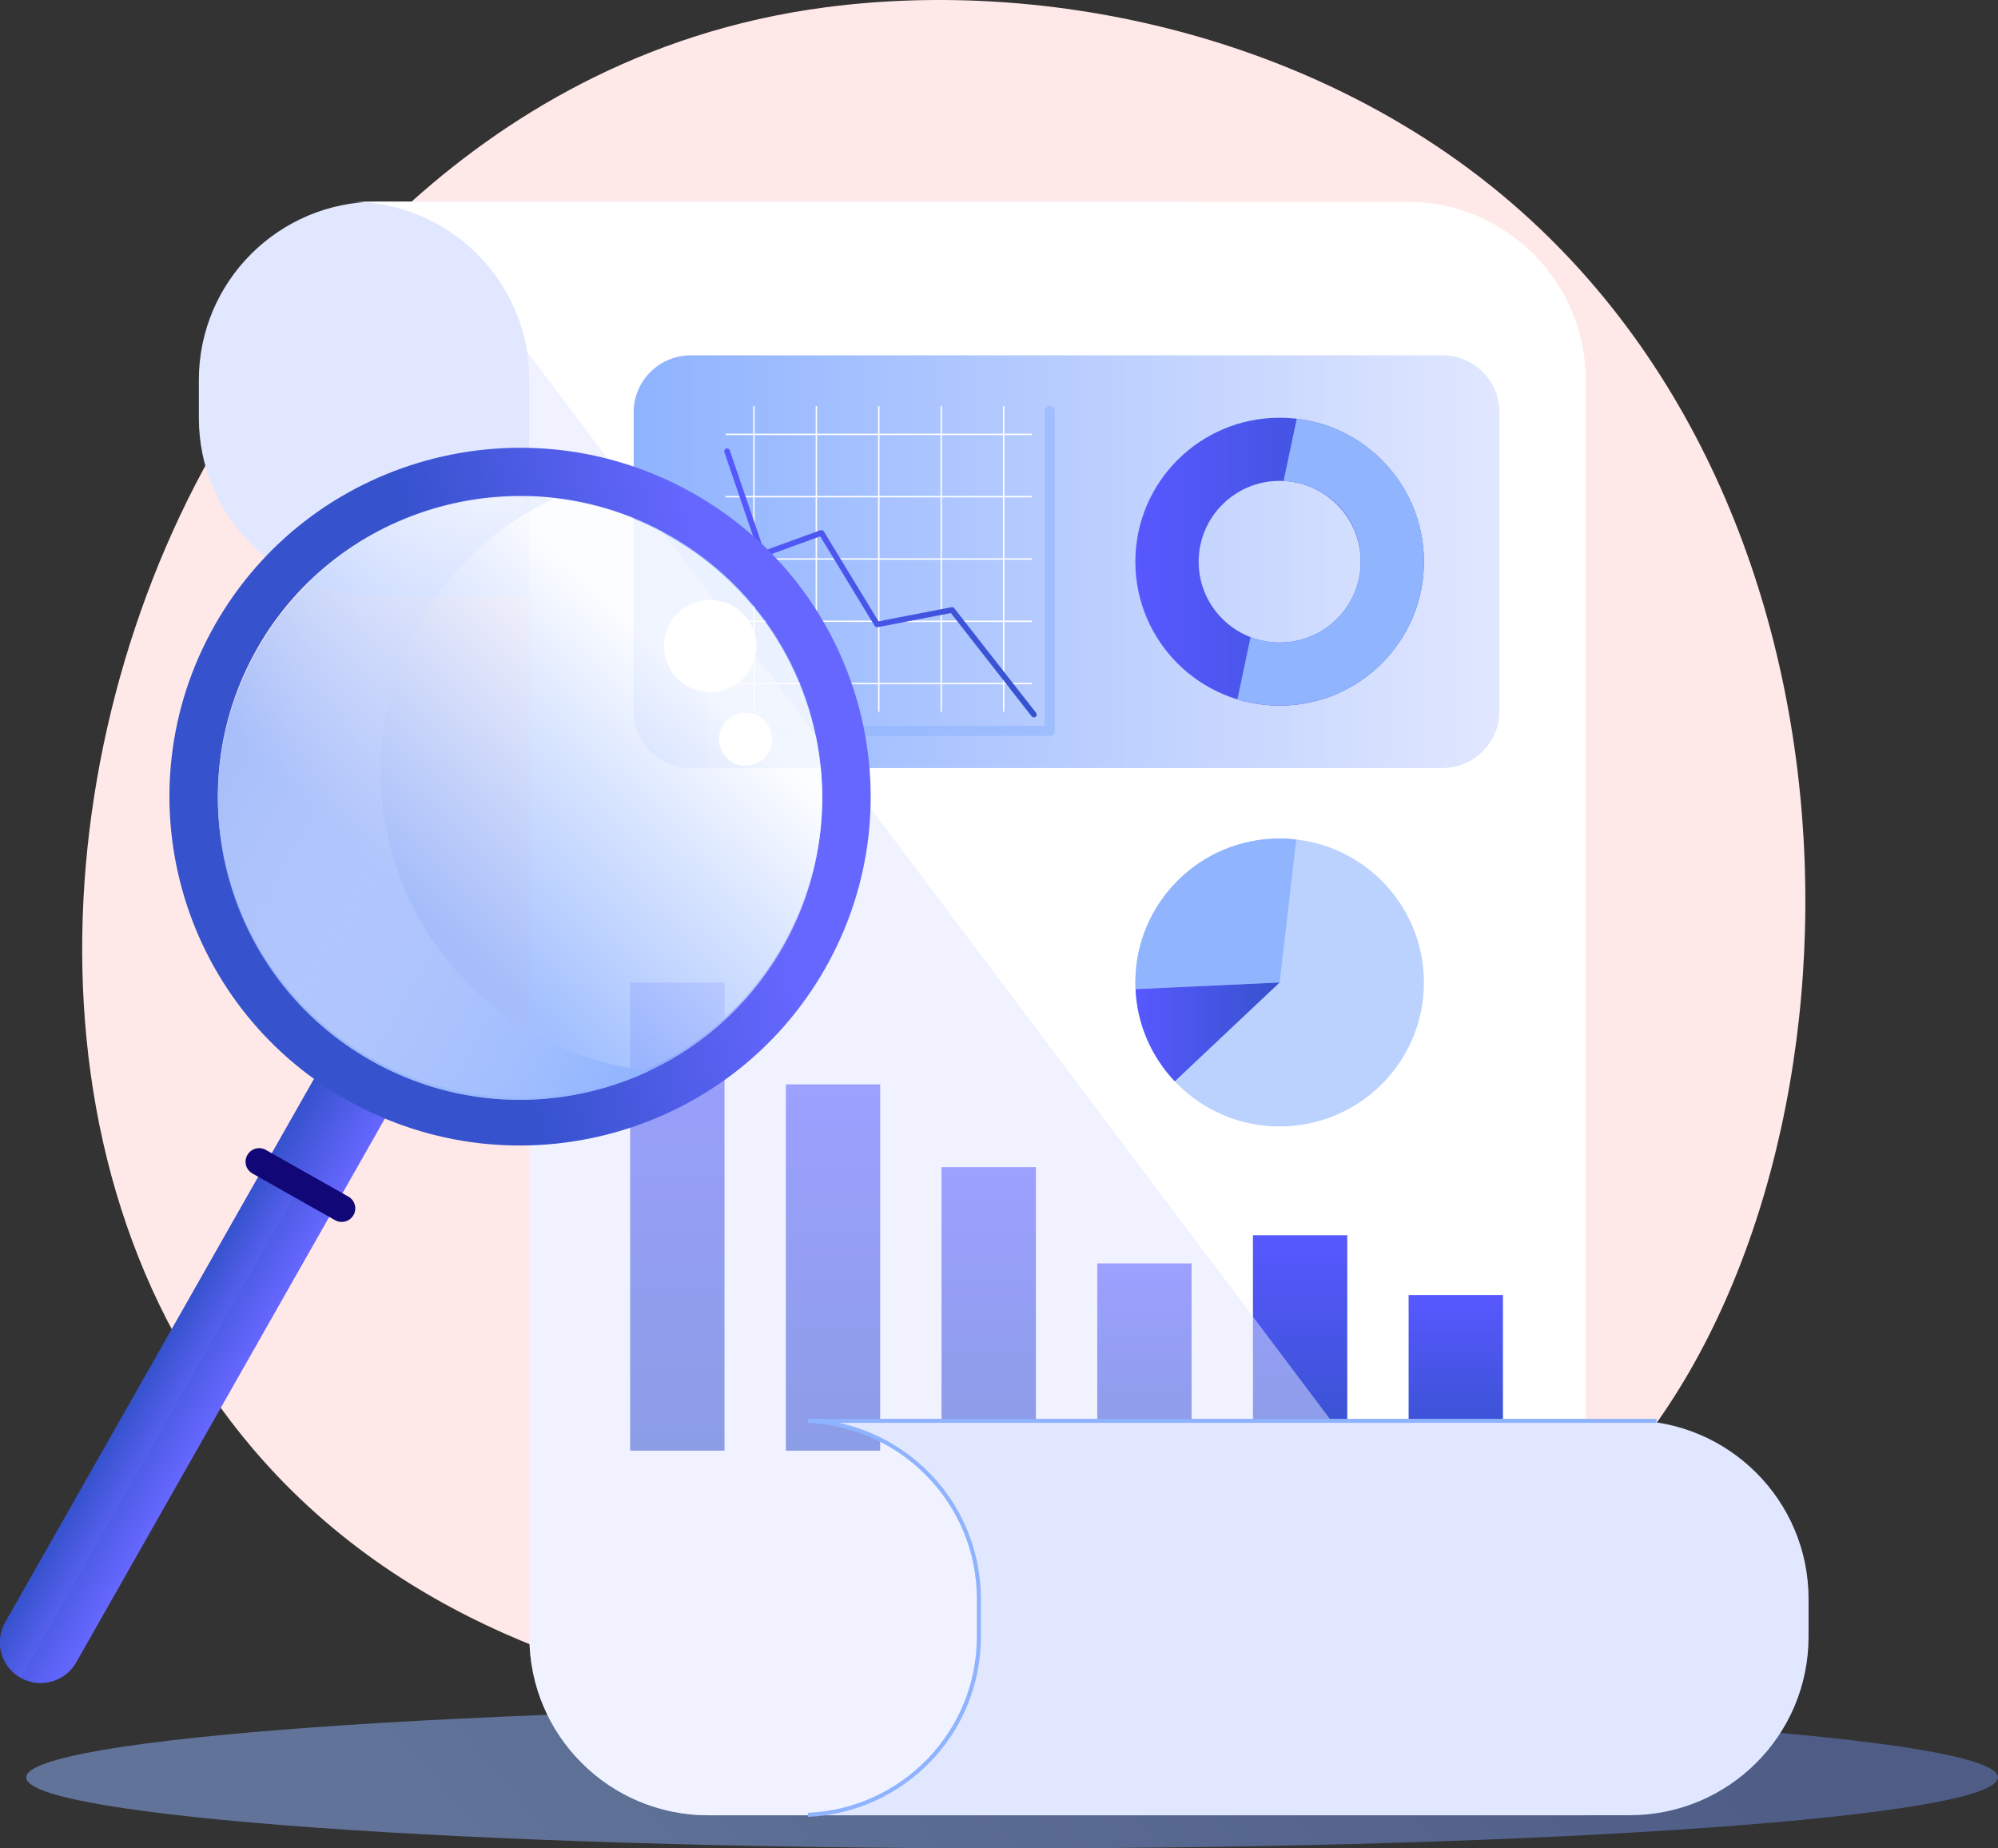 <svg width="200" height="185" viewBox="0 0 200 185" fill="none" xmlns="http://www.w3.org/2000/svg">
<rect x="0" y="0" width="200" height="185" fill="#333333" stroke="none"/>
<path d="M160.723 148.645C157.181 152.367 153.83 154.767 151.182 156.664C120.056 178.955 83.227 172.457 75.4 170.871C63.842 168.527 41.5 163.998 25.346 145.038C0.909 116.352 4.714 71.159 23.67 41.327C27.137 35.87 45.453 5.583 82.678 0.726C105.207 -2.214 131.468 3.715 150.486 19.618C190.406 53.001 187.564 120.441 160.723 148.646V148.645Z" fill="#FFE8E8"/>
<g clip-path="url(#clip0_1507_5154)">
<path style="mix-blend-mode:multiply" opacity="0.5" d="M101.311 184.996C155.815 184.996 199.999 181.816 199.999 177.895C199.999 173.973 155.815 170.794 101.311 170.794C46.808 170.794 2.624 173.973 2.624 177.895C2.624 181.816 46.808 184.996 101.311 184.996Z" fill="url(#paint0_linear_1507_5154)"/>
<path d="M37.804 59.694H119.28C119.546 59.694 119.804 59.667 120.065 59.655C110.549 59.242 102.955 51.436 102.955 41.837V38.037C102.955 28.442 110.549 20.632 120.065 20.219C119.804 20.207 119.546 20.18 119.28 20.18H37.804C27.921 20.18 19.905 28.177 19.905 38.037V41.837C19.905 51.697 27.921 59.694 37.804 59.694Z" fill="#E1E7FF"/>
<path d="M140.835 20.185H35.097C44.98 20.185 52.996 28.182 52.996 38.042V163.826C52.996 173.686 61.008 181.683 70.895 181.683H158.734V38.042C158.734 28.178 150.722 20.185 140.835 20.185Z" fill="white"/>
<path d="M69.149 35.562H144.378C147.531 35.562 150.093 38.114 150.093 41.263V71.171C150.093 74.316 147.535 76.873 144.378 76.873H69.145C65.992 76.873 63.43 74.32 63.43 71.171V41.263C63.43 38.118 65.988 35.562 69.145 35.562H69.149Z" fill="url(#paint1_linear_1507_5154)"/>
<path d="M113.65 56.218C113.65 64.176 120.115 70.626 128.092 70.626C136.069 70.626 142.534 64.176 142.534 56.218C142.534 48.26 136.069 41.81 128.092 41.81C120.115 41.81 113.65 48.26 113.65 56.218ZM119.987 56.218C119.987 51.752 123.616 48.127 128.096 48.127C132.577 48.127 136.206 51.748 136.206 56.218C136.206 60.688 132.577 64.308 128.096 64.308C123.616 64.308 119.987 60.688 119.987 56.218Z" fill="url(#paint2_linear_1507_5154)"/>
<path d="M128.093 64.303C132.57 64.303 136.203 60.682 136.203 56.212C136.203 51.742 132.781 48.347 128.484 48.141L129.804 41.905C136.972 42.751 142.539 48.831 142.539 56.212C142.539 64.17 136.074 70.62 128.097 70.62C126.624 70.62 125.198 70.398 123.862 69.989L125.183 63.753C126.089 64.1 127.069 64.303 128.097 64.303H128.093Z" fill="#90B4FE"/>
<g style="mix-blend-mode:multiply" opacity="0.6">
<path d="M73.005 72.635H104.565V41.153C104.565 40.873 104.795 40.643 105.076 40.643C105.358 40.643 105.588 40.873 105.588 41.153V73.15C105.588 73.43 105.358 73.66 105.076 73.66H73.005C72.724 73.66 72.493 73.43 72.493 73.15C72.493 72.869 72.724 72.639 73.005 72.639V72.635Z" fill="#90B4FE"/>
</g>
<path d="M75.398 49.78V55.875H72.688C72.648 55.875 72.617 55.906 72.617 55.945C72.617 55.984 72.648 56.015 72.688 56.015H75.398V62.111H72.688C72.648 62.111 72.617 62.142 72.617 62.181C72.617 62.22 72.648 62.251 72.688 62.251H75.398V68.346H72.688C72.648 68.346 72.617 68.377 72.617 68.416C72.617 68.455 72.648 68.487 72.688 68.487H75.398V71.191C75.398 71.23 75.43 71.261 75.469 71.261C75.508 71.261 75.539 71.23 75.539 71.191V68.487H81.649V71.191C81.649 71.23 81.68 71.261 81.719 71.261C81.758 71.261 81.789 71.23 81.789 71.191V68.487H87.899V71.191C87.899 71.23 87.93 71.261 87.969 71.261C88.008 71.261 88.04 71.23 88.04 71.191V68.487H94.149V71.191C94.149 71.23 94.18 71.261 94.22 71.261C94.259 71.261 94.29 71.23 94.29 71.191V68.487H100.4V71.191C100.4 71.23 100.431 71.261 100.47 71.261C100.509 71.261 100.54 71.23 100.54 71.191V68.487H103.251C103.29 68.487 103.322 68.455 103.322 68.416C103.322 68.377 103.29 68.346 103.251 68.346H100.54V62.251H103.251C103.29 62.251 103.322 62.22 103.322 62.181C103.322 62.142 103.29 62.111 103.251 62.111H100.54V56.015H103.251C103.29 56.015 103.322 55.984 103.322 55.945C103.322 55.906 103.29 55.875 103.251 55.875H100.54V49.78H103.251C103.29 49.78 103.322 49.748 103.322 49.709C103.322 49.671 103.29 49.639 103.251 49.639H100.54V43.544H103.251C103.29 43.544 103.322 43.513 103.322 43.474C103.322 43.435 103.29 43.404 103.251 43.404H100.54V40.699C100.54 40.66 100.509 40.629 100.47 40.629C100.431 40.629 100.4 40.66 100.4 40.699V43.404H94.29V40.699C94.29 40.66 94.259 40.629 94.22 40.629C94.18 40.629 94.149 40.66 94.149 40.699V43.404H88.04V40.699C88.04 40.66 88.008 40.629 87.969 40.629C87.93 40.629 87.899 40.66 87.899 40.699V43.404H81.789V40.699C81.789 40.66 81.758 40.629 81.719 40.629C81.68 40.629 81.649 40.66 81.649 40.699V43.404H75.539V40.699C75.539 40.66 75.508 40.629 75.469 40.629C75.43 40.629 75.398 40.66 75.398 40.699V43.404H72.688C72.648 43.404 72.617 43.435 72.617 43.474C72.617 43.513 72.648 43.544 72.688 43.544H75.398V49.639H72.688C72.648 49.639 72.617 49.671 72.617 49.709C72.617 49.748 72.648 49.78 72.688 49.78H75.398ZM81.649 43.544V49.639H75.539V43.544H81.649ZM87.899 43.544V49.639H81.789V43.544H87.899ZM94.149 56.019V62.114H88.04V56.019H94.149ZM88.04 55.875V49.78H94.149V55.875H88.04ZM87.895 62.111H81.785V56.015H87.895V62.111ZM81.785 55.875V49.78H87.895V55.875H81.785ZM94.145 43.544V49.639H88.036V43.544H94.145ZM100.396 49.639H94.286V43.544H100.396V49.639ZM100.396 55.875H94.286V49.78H100.396V55.875ZM100.396 62.111H94.286V56.015H100.396V62.111ZM94.286 68.346V62.251H100.396V68.346H94.286ZM88.036 68.346V62.251H94.145V68.346H88.036ZM81.785 68.346V62.251H87.895V68.346H81.785ZM75.535 62.251H81.645V68.346H75.535V62.251ZM75.535 56.015H81.645V62.111H75.535V56.015ZM75.535 49.78H81.645V55.875H75.535V49.78Z" fill="white"/>
<path d="M103.486 71.806C103.549 71.806 103.607 71.787 103.662 71.748C103.787 71.651 103.81 71.471 103.713 71.347L95.525 60.879C95.458 60.793 95.349 60.754 95.243 60.773L87.935 62.184L82.466 53.189C82.395 53.072 82.251 53.022 82.122 53.068L76.481 55.122L73.051 45.071C73 44.923 72.84 44.841 72.688 44.892C72.54 44.943 72.457 45.106 72.508 45.254L76.036 55.578C76.059 55.652 76.114 55.711 76.184 55.742C76.254 55.777 76.333 55.777 76.407 55.754L82.102 53.676L87.552 62.64C87.614 62.742 87.731 62.796 87.849 62.773L95.181 61.358L103.263 71.69C103.322 71.76 103.404 71.799 103.49 71.799L103.486 71.806Z" fill="url(#paint3_linear_1507_5154)"/>
<path d="M150.445 129.611H141.003V145.193H150.445V129.611Z" fill="url(#paint4_linear_1507_5154)"/>
<path d="M134.862 123.628H125.42V145.192H134.862V123.628Z" fill="url(#paint5_linear_1507_5154)"/>
<path d="M119.276 126.45H109.834V145.192H119.276V126.45Z" fill="url(#paint6_linear_1507_5154)"/>
<path d="M103.693 116.813H94.247V145.193H103.693V116.813Z" fill="url(#paint7_linear_1507_5154)"/>
<path d="M88.107 108.534H78.665V145.192H88.107V108.534Z" fill="url(#paint8_linear_1507_5154)"/>
<path d="M72.524 98.334H63.078V145.191H72.524V98.334Z" fill="url(#paint9_linear_1507_5154)"/>
<path d="M113.65 98.335C113.65 106.293 120.115 112.743 128.092 112.743C136.069 112.743 142.534 106.293 142.534 98.335C142.534 90.377 136.069 83.927 128.092 83.927C120.115 83.927 113.65 90.377 113.65 98.335Z" fill="#BBD2FE"/>
<path d="M113.67 98.996C113.658 98.774 113.654 98.556 113.654 98.33C113.654 90.372 120.119 83.922 128.096 83.922C128.655 83.922 129.21 83.957 129.753 84.019L128.096 98.33L113.67 98.996Z" fill="#90B4FE"/>
<path d="M128.092 98.334L117.596 108.229C115.291 105.797 113.826 102.57 113.666 99L128.092 98.334Z" fill="url(#paint10_linear_1507_5154)"/>
<g style="mix-blend-mode:multiply" opacity="0.5">
<path d="M158.731 176.054V181.682H70.891C61.008 181.682 52.992 173.689 52.992 163.825V38.04C52.992 37.07 52.91 36.119 52.762 35.191L158.727 176.054H158.731Z" fill="#E1E7FF"/>
</g>
<path d="M163.138 142.168H81.662C81.397 142.168 81.139 142.195 80.877 142.207C90.393 142.62 97.987 150.426 97.987 160.025V163.825C97.987 173.42 90.393 181.226 80.877 181.639C81.139 181.651 81.397 181.678 81.662 181.678H163.138C173.021 181.678 181.037 173.685 181.037 163.821V160.021C181.037 150.161 173.021 142.164 163.138 142.164V142.168Z" fill="#E1E7FF"/>
<path d="M80.873 181.639C90.389 181.225 97.983 173.419 97.983 163.824V160.024C97.983 150.429 90.389 142.619 80.873 142.206H165.818" stroke="#8FB3FF" stroke-width="0.406" stroke-miterlimit="10"/>
<path d="M0.53 162.376L33.742 103.905C34.812 104.716 35.941 105.472 37.145 106.15C38.344 106.828 39.574 107.413 40.82 107.916L7.612 166.382C6.503 168.335 4.022 169.021 2.061 167.914C0.108 166.807 -0.58 164.329 0.526 162.38L0.53 162.376Z" fill="url(#paint11_linear_1507_5154)"/>
<path d="M26.531 116.604L0.53 162.377C-0.579 164.329 0.108 166.808 2.066 167.911C4.023 169.018 6.507 168.332 7.617 166.379L33.618 120.606L26.535 116.6L26.531 116.604Z" fill="url(#paint12_linear_1507_5154)"/>
<path style="mix-blend-mode:multiply" opacity="0.3" d="M30.071 118.607L26.531 116.604L0.53 162.377C-0.579 164.329 0.108 166.808 2.066 167.911L30.075 118.607H30.071Z" fill="url(#paint13_linear_1507_5154)"/>
<path d="M34.754 110.107C51.614 119.613 73.029 113.721 82.588 96.948C92.143 80.174 86.221 58.87 69.361 49.36C52.501 39.854 31.086 45.745 21.527 62.519C11.972 79.292 17.894 100.597 34.754 110.107ZM25.742 64.897C33.976 50.44 52.434 45.361 66.966 53.553C81.498 61.745 86.603 80.108 78.369 94.566C70.134 109.023 51.676 114.102 37.145 105.91C22.613 97.717 17.507 79.354 25.746 64.897H25.742Z" fill="url(#paint14_linear_1507_5154)"/>
<path style="mix-blend-mode:screen" opacity="0.8" d="M25.746 65.027C17.511 79.525 22.613 97.94 37.144 106.155C51.676 114.371 70.134 109.281 78.369 94.779C86.603 80.281 81.498 61.867 66.966 53.651C52.434 45.436 33.976 50.526 25.742 65.027H25.746Z" fill="url(#paint15_linear_1507_5154)"/>
<path d="M66.611 63.539C65.986 66.01 67.49 68.516 69.967 69.135C72.44 69.759 74.955 68.258 75.576 65.787C76.198 63.317 74.698 60.811 72.225 60.191C69.748 59.567 67.236 61.068 66.611 63.539Z" fill="white"/>
<path d="M72.056 73.341C71.697 74.76 72.56 76.198 73.982 76.557C75.404 76.915 76.845 76.054 77.205 74.635C77.564 73.217 76.701 71.779 75.279 71.42C73.857 71.062 72.415 71.923 72.056 73.341Z" fill="white"/>
<path d="M24.758 115.605C24.386 116.256 24.617 117.083 25.269 117.449L33.535 122.122C34.188 122.492 35.016 122.262 35.387 121.611C35.758 120.96 35.527 120.134 34.875 119.764L26.609 115.091C25.957 114.721 25.129 114.951 24.761 115.602L24.758 115.605Z" fill="#110777"/>
<path style="mix-blend-mode:multiply" d="M55.415 49.91C49.962 52.474 45.22 56.679 42.02 62.307C33.786 76.805 38.888 95.219 53.419 103.435C57.095 105.512 61.021 106.736 64.974 107.176C56.388 111.218 46.032 111.179 37.141 106.151C22.61 97.936 17.504 79.521 25.742 65.023C31.895 54.193 43.751 48.616 55.415 49.91Z" fill="url(#paint16_linear_1507_5154)"/>
</g>
<defs>
<linearGradient id="paint0_linear_1507_5154" x1="67.525" y1="206.341" x2="150.55" y2="136.119" gradientUnits="userSpaceOnUse">
<stop stop-color="#8FB3FF"/>
<stop offset="1" stop-color="#6986D9"/>
</linearGradient>
<linearGradient id="paint1_linear_1507_5154" x1="150.093" y1="56.217" x2="63.434" y2="56.217" gradientUnits="userSpaceOnUse">
<stop stop-color="#E1E7FF"/>
<stop offset="1" stop-color="#8FB3FF"/>
</linearGradient>
<linearGradient id="paint2_linear_1507_5154" x1="142.538" y1="56.218" x2="113.65" y2="56.218" gradientUnits="userSpaceOnUse">
<stop stop-color="#3652CD"/>
<stop offset="1" stop-color="#5758FF"/>
</linearGradient>
<linearGradient id="paint3_linear_1507_5154" x1="103.771" y1="58.345" x2="72.493" y2="58.345" gradientUnits="userSpaceOnUse">
<stop stop-color="#3652CD"/>
<stop offset="1" stop-color="#5758FF"/>
</linearGradient>
<linearGradient id="paint4_linear_1507_5154" x1="145.726" y1="145.193" x2="145.726" y2="129.611" gradientUnits="userSpaceOnUse">
<stop stop-color="#3652CD"/>
<stop offset="1" stop-color="#5758FF"/>
</linearGradient>
<linearGradient id="paint5_linear_1507_5154" x1="130.143" y1="145.192" x2="130.143" y2="123.628" gradientUnits="userSpaceOnUse">
<stop stop-color="#3652CD"/>
<stop offset="1" stop-color="#5758FF"/>
</linearGradient>
<linearGradient id="paint6_linear_1507_5154" x1="114.557" y1="145.192" x2="114.557" y2="126.45" gradientUnits="userSpaceOnUse">
<stop stop-color="#3652CD"/>
<stop offset="1" stop-color="#5758FF"/>
</linearGradient>
<linearGradient id="paint7_linear_1507_5154" x1="98.97" y1="145.193" x2="98.97" y2="116.813" gradientUnits="userSpaceOnUse">
<stop stop-color="#3652CD"/>
<stop offset="1" stop-color="#5758FF"/>
</linearGradient>
<linearGradient id="paint8_linear_1507_5154" x1="83.388" y1="145.192" x2="83.388" y2="108.534" gradientUnits="userSpaceOnUse">
<stop stop-color="#3652CD"/>
<stop offset="1" stop-color="#5758FF"/>
</linearGradient>
<linearGradient id="paint9_linear_1507_5154" x1="67.801" y1="145.191" x2="67.801" y2="98.334" gradientUnits="userSpaceOnUse">
<stop stop-color="#3652CD"/>
<stop offset="1" stop-color="#5758FF"/>
</linearGradient>
<linearGradient id="paint10_linear_1507_5154" x1="128.096" y1="103.28" x2="113.67" y2="103.28" gradientUnits="userSpaceOnUse">
<stop stop-color="#3652CD"/>
<stop offset="1" stop-color="#5758FF"/>
</linearGradient>
<linearGradient id="paint11_linear_1507_5154" x1="23.222" y1="138.94" x2="16.144" y2="134.919" gradientUnits="userSpaceOnUse">
<stop stop-color="#6667FF"/>
<stop offset="1" stop-color="#3652CD"/>
</linearGradient>
<linearGradient id="paint12_linear_1507_5154" x1="19.616" y1="145.288" x2="12.537" y2="141.267" gradientUnits="userSpaceOnUse">
<stop stop-color="#6667FF"/>
<stop offset="1" stop-color="#3652CD"/>
</linearGradient>
<linearGradient id="paint13_linear_1507_5154" x1="16.074" y1="143.286" x2="12.534" y2="141.274" gradientUnits="userSpaceOnUse">
<stop stop-color="#6667FF"/>
<stop offset="1" stop-color="#3652CD"/>
</linearGradient>
<linearGradient id="paint14_linear_1507_5154" x1="74.703" y1="74.906" x2="46.57" y2="80.999" gradientUnits="userSpaceOnUse">
<stop stop-color="#6667FF"/>
<stop offset="1" stop-color="#3652CD"/>
</linearGradient>
<linearGradient id="paint15_linear_1507_5154" x1="66.212" y1="64.875" x2="42.076" y2="90.619" gradientUnits="userSpaceOnUse">
<stop stop-color="white"/>
<stop offset="1" stop-color="#8FB3FF"/>
</linearGradient>
<linearGradient id="paint16_linear_1507_5154" x1="72.967" y1="93.139" x2="25.2" y2="66.006" gradientUnits="userSpaceOnUse">
<stop stop-color="#8FB3FF"/>
<stop offset="1" stop-color="#E1E7FF" stop-opacity="0"/>
</linearGradient>
<clipPath id="clip0_1507_5154">
<rect width="200" height="164.812" fill="white" transform="translate(0 20.188)"/>
</clipPath>
</defs>
</svg>
